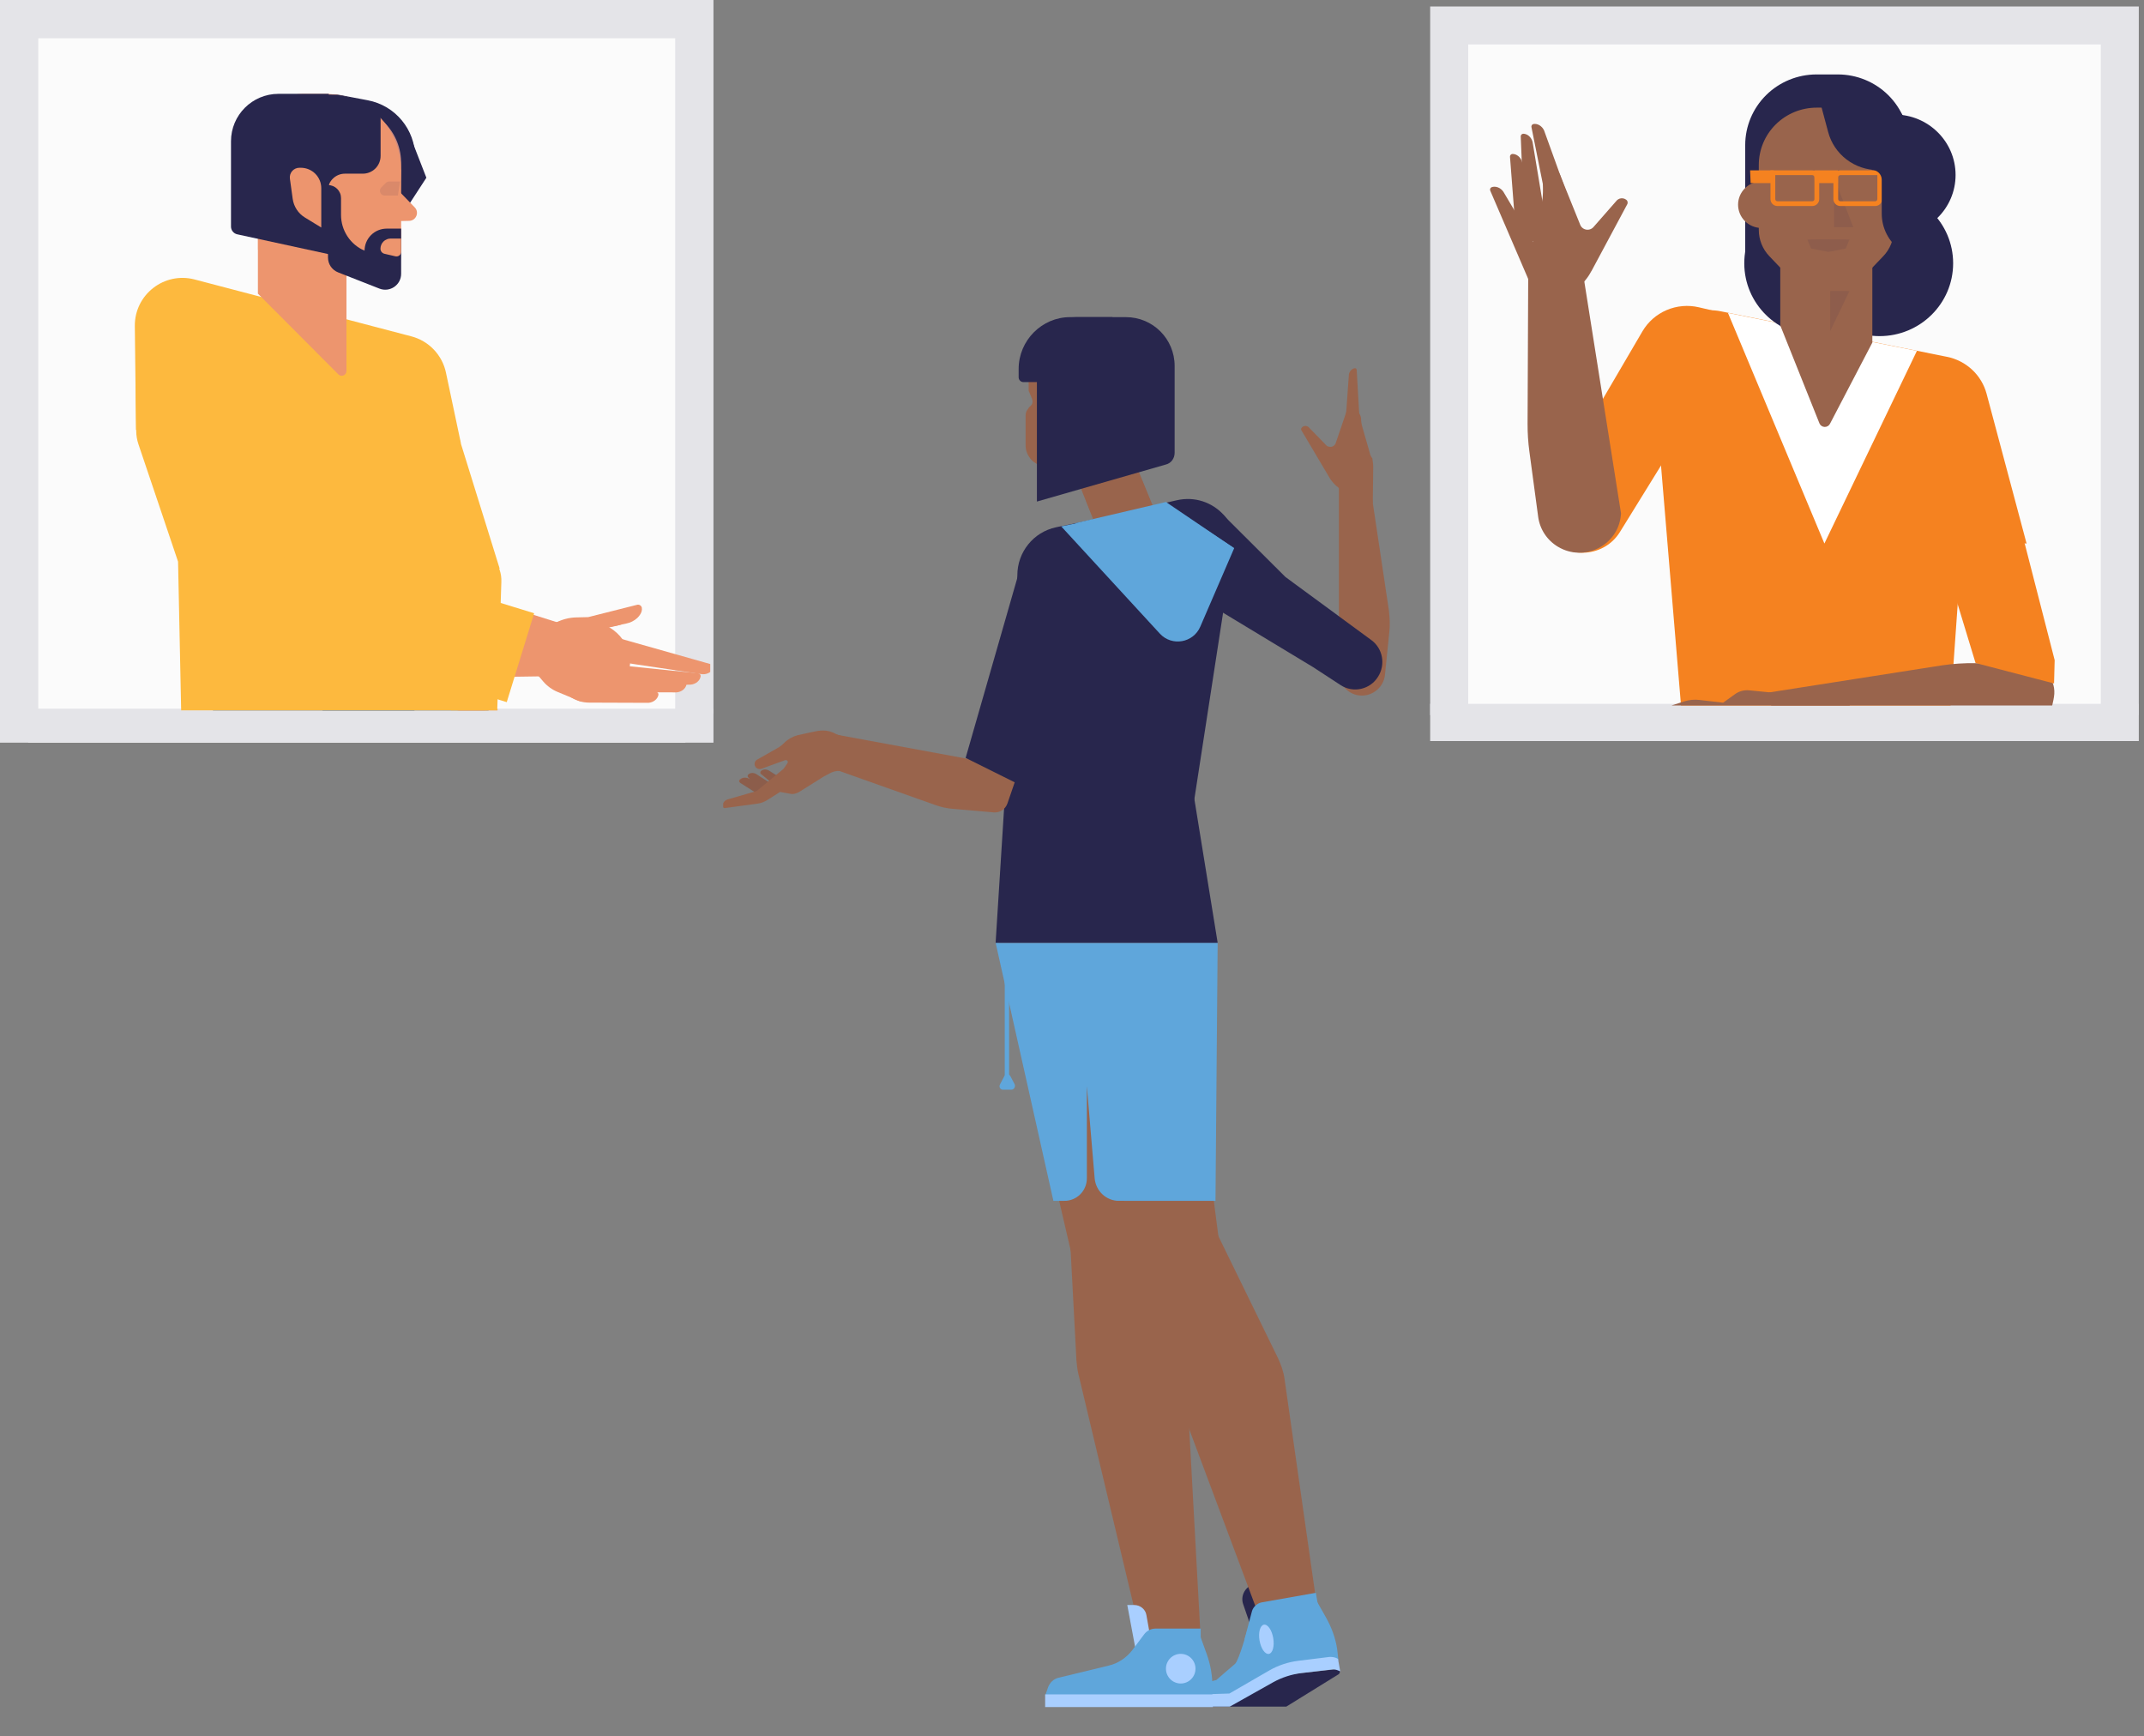 <svg width="310" height="251" viewBox="0 0 310 251" fill="none" xmlns="http://www.w3.org/2000/svg">
<rect x="0" y="0" width="310" height="251" fill="#808080" stroke="none"/>
<g clip-path="url(#clip0_3116_18959)">
<g clip-path="url(#clip1_3116_18959)">
<path d="M4.07 4.066H99.09V103.16H4.07V4.066Z" fill="#FBFBFB"/>
<path d="M103.16 103.16H97.625V5.529H5.535V103.16H0V0H103.16V103.16Z" fill="#E4E4E8"/>
</g>
<g clip-path="url(#clip2_3116_18959)">
<path d="M4.07 106.524H99.09V205.619H4.07V106.524Z" fill="#FBFBFB"/>
<path d="M103.16 205.619H97.625V107.988H5.535V205.619H0V102.459H103.16V205.619Z" fill="#E4E4E8"/>
</g>
<g clip-path="url(#clip3_3116_18959)">
<path d="M84.63 91.249L61.992 84.108L55.441 92.682L64.517 97.98L80.779 97.743L84.63 91.249ZM103.15 96.521C102.957 97.112 102.3 97.525 101.535 97.473L90.029 95.764L88.901 92.099L102.842 96.043C103.057 96.086 103.195 96.296 103.152 96.51L103.15 96.521Z" fill="#ED956E"/>
<path d="M101.312 97.76C101.224 98.376 100.647 98.896 99.886 98.977L88.256 99.276L86.514 95.861L100.927 97.343C101.146 97.349 101.318 97.531 101.312 97.751L101.312 97.76Z" fill="#ED956E"/>
<path d="M99.267 98.925C99.162 99.538 98.57 100.041 97.806 100.099L86.174 100.055L84.532 96.59L98.895 98.496C98.947 98.499 98.998 98.513 99.045 98.535C99.092 98.558 99.133 98.589 99.168 98.628C99.203 98.667 99.23 98.713 99.247 98.762C99.264 98.811 99.271 98.863 99.268 98.915L99.267 98.925Z" fill="#ED956E"/>
<path d="M95.206 100.437C95.101 101.05 94.508 101.552 93.745 101.61L85.159 101.578C84.247 101.575 83.354 101.313 82.585 100.824C81.815 100.335 81.199 99.638 80.809 98.814L80.472 98.101L94.834 100.008C94.886 100.011 94.937 100.024 94.984 100.046C95.031 100.069 95.073 100.101 95.108 100.14C95.142 100.179 95.169 100.224 95.186 100.273C95.203 100.322 95.21 100.374 95.207 100.426L95.206 100.437Z" fill="#ED956E"/>
<path d="M83.907 101.395L87.178 96.226C87.774 94.209 86.61 92.071 84.592 91.475L81.523 90.569C79.504 89.974 74.428 90.99 73.833 93.008L78.542 98.52C79.107 99.182 79.821 99.701 80.626 100.035L83.907 101.395Z" fill="#ED956E"/>
<path d="M78.136 91.137L87.447 93.884L86.749 93.638C86.566 93.573 86.399 93.469 86.26 93.333C86.121 93.197 86.013 93.033 85.944 92.852C85.875 92.67 85.846 92.476 85.859 92.282C85.872 92.088 85.926 91.9 86.019 91.729L86.024 91.705C86.248 91.299 86.638 91.008 87.092 90.91L89.265 90.449C89.816 90.338 90.327 90.079 90.743 89.701C91.018 89.434 91.241 89.125 91.335 88.806C91.385 88.636 91.4 88.465 91.367 88.294C91.351 88.22 91.32 88.151 91.275 88.09C91.23 88.03 91.172 87.979 91.106 87.943C91.04 87.906 90.968 87.884 90.892 87.877C90.817 87.871 90.742 87.881 90.67 87.906L84.043 89.577L82.414 89.618C81.414 89.639 80.433 89.897 79.553 90.373L78.23 91.092C78.199 91.108 78.168 91.123 78.136 91.137Z" fill="#ED956E"/>
<path d="M78.81 90.865L88.656 93.77L87.918 93.51C87.724 93.441 87.548 93.331 87.401 93.188C87.254 93.044 87.14 92.87 87.067 92.679C86.994 92.487 86.963 92.281 86.977 92.076C86.99 91.872 87.048 91.672 87.146 91.492L87.151 91.466C87.269 91.254 87.43 91.069 87.625 90.924C87.819 90.779 88.043 90.677 88.28 90.625L90.579 90.138C91.162 90.02 91.702 89.747 92.142 89.347C92.433 89.064 92.668 88.737 92.767 88.401C92.82 88.221 92.836 88.04 92.801 87.859C92.796 87.835 92.79 87.81 92.782 87.788C92.758 87.719 92.719 87.655 92.67 87.6C92.62 87.546 92.561 87.501 92.494 87.47C92.427 87.439 92.355 87.42 92.281 87.417C92.208 87.413 92.134 87.424 92.065 87.449L85.056 89.216L83.332 89.259C82.275 89.28 81.238 89.554 80.307 90.056L78.908 90.817C78.876 90.835 78.843 90.851 78.81 90.865Z" fill="#ED956E"/>
<path d="M79.194 93.747C78.312 96.733 80.215 99.925 83.444 100.878C86.673 101.83 90.005 100.182 90.886 97.196C91.767 94.211 89.864 91.018 86.635 90.066C83.407 89.113 80.075 90.762 79.194 93.747Z" fill="#ED956E"/>
<path d="M44.357 22.768H60.032C60.032 18.727 57.159 15.256 53.188 14.5L49.198 13.74C46.685 13.261 44.356 15.188 44.356 17.745L44.357 22.768Z" fill="#28264D"/>
<path d="M70.316 101.1L72.19 110.005C72.694 112.399 72.716 114.87 72.253 117.272L62.724 166.802C61.991 170.615 58.022 172.871 54.369 171.548C49.665 169.844 44.309 167.862 44.324 167.681L46.669 101.782L70.316 101.1Z" fill="#013B84"/>
<path d="M59.809 101.1L60.495 110.3L52.26 121.139L24.529 171.636C24.529 171.636 5.508 168.005 5.632 167.682L31.138 101.783L59.809 101.1Z" fill="#013B84"/>
<path d="M70.509 102.746L26.432 114.097L25.746 81.2L20.019 64.229C19.813 63.619 19.704 62.981 19.697 62.338L19.596 53.555L60.366 62.587L70.509 102.746Z" fill="#FDB93E"/>
<path d="M51.536 19.165V22.709H54.696V34.567H55.882L61.65 25.695L59.037 18.98L51.536 19.165Z" fill="#28264D"/>
<path d="M57.869 23.736L57.949 37.312C57.908 38.917 56.315 40.018 54.799 39.487L40.74 34.563L57.869 23.736Z" fill="#C78982"/>
<path d="M56.763 31.985L59.167 31.927C60.169 31.903 60.662 30.698 59.965 29.979L56.913 26.831L56.763 31.985Z" fill="#ED956E"/>
<path d="M49.921 15.275L49.611 15.267C48.984 15.252 48.375 15.486 47.92 15.918C47.465 16.351 47.201 16.947 47.185 17.574L46.978 25.792L57.939 26.067L57.997 23.765C58.112 19.191 54.496 15.39 49.921 15.275Z" fill="#C78982"/>
<path d="M66.64 64.073L64.481 53.871C64.217 52.62 63.609 51.467 62.727 50.541C61.844 49.616 60.722 48.954 59.484 48.629L28.142 40.404C23.738 39.249 19.442 42.601 19.495 47.152L19.667 62.14L29.149 66.513L66.64 64.073ZM73.27 101.511L44.898 92.77C40.897 91.537 38.653 87.296 39.886 83.296L40.222 82.206C40.404 81.612 40.702 81.061 41.099 80.583C41.495 80.105 41.981 79.709 42.53 79.419C43.079 79.129 43.68 78.949 44.298 78.891C44.916 78.833 45.54 78.897 46.133 79.08L77.231 88.66L73.27 101.511Z" fill="#FDB93E"/>
<path d="M37.291 28.296H50.096V53.634C50.096 54.249 49.352 54.556 48.918 54.12L37.291 42.455V28.296Z" fill="#ED956E"/>
<path d="M57.779 33.234L50.908 33.062L51.127 24.329L57.999 24.503L57.779 33.234Z" fill="#C78982"/>
<path d="M46.999 13.573H43.745C40.191 13.573 37.309 16.454 37.309 20.008V36.096H57.999V24.57C57.999 18.497 53.074 13.573 46.999 13.573Z" fill="#ED956E"/>
<path d="M59.452 86.354L52.723 64.666L65.513 60.504L72.242 82.192L59.452 86.354Z" fill="#FDB93E"/>
<path opacity="0.1" d="M57.852 26.238H56.277C56.187 26.238 56.097 26.256 56.013 26.291C55.93 26.326 55.854 26.376 55.79 26.44L55.134 27.096C54.7 27.53 55.007 28.273 55.622 28.273H57.527" fill="#28264D"/>
<path d="M49.31 28.64V31.077C49.31 32.177 49.633 33.252 50.237 34.17C50.842 35.089 51.702 35.81 52.712 36.244C52.712 35.825 52.795 35.41 52.955 35.023C53.116 34.636 53.351 34.284 53.647 33.987C53.944 33.691 54.296 33.456 54.683 33.295C55.071 33.135 55.486 33.053 55.905 33.053H58V39.583C58 41.203 56.369 42.315 54.861 41.723L48.884 39.377C48.454 39.208 48.085 38.914 47.824 38.532C47.564 38.151 47.425 37.7 47.425 37.238V26.756C47.672 26.756 47.918 26.805 48.146 26.899C48.375 26.994 48.583 27.133 48.758 27.308C48.933 27.483 49.072 27.691 49.167 27.919C49.262 28.148 49.31 28.393 49.31 28.64Z" fill="#28264D"/>
<path d="M55.593 36.69L57.176 37.056C57.275 37.078 57.377 37.078 57.476 37.056C57.575 37.034 57.667 36.989 57.746 36.926C57.825 36.864 57.889 36.784 57.933 36.693C57.977 36.602 57.999 36.502 57.999 36.401V34.487H56.482C56.092 34.487 55.718 34.642 55.442 34.918C55.166 35.194 55.011 35.568 55.011 35.958C55.011 36.308 55.252 36.611 55.593 36.69ZM63.958 106.507L72.096 108.871L71.938 102.478L66.2 102.653L63.958 106.507Z" fill="#ED956E"/>
<path d="M68.817 100.716L63.678 104.686C63.435 104.874 63.269 105.144 63.21 105.446L62.91 106.995C62.867 107.222 62.761 107.432 62.606 107.604L60.258 110.194C60.236 110.218 60.218 110.247 60.207 110.278C60.196 110.31 60.191 110.343 60.193 110.376C60.194 110.409 60.203 110.442 60.217 110.472C60.231 110.502 60.251 110.529 60.276 110.551L60.759 110.988C61.036 111.239 61.395 111.381 61.769 111.387C62.143 111.392 62.506 111.262 62.791 111.019L64.742 109.356C64.973 109.16 65.149 108.907 65.254 108.622L66.069 106.413L70.4 103.1L68.817 100.716Z" fill="#ED956E"/>
<path d="M65.29 102.917L58.793 84.025C58.466 83.073 58.44 82.044 58.719 81.077C58.998 80.11 59.569 79.253 60.353 78.621L62.156 77.17C62.657 76.767 63.232 76.467 63.849 76.286C64.466 76.105 65.113 76.048 65.752 76.117C66.391 76.186 67.01 76.38 67.574 76.689C68.138 76.997 68.636 77.413 69.039 77.914L71.412 80.863C72.157 81.788 72.54 82.952 72.49 84.139L71.889 102.872L65.29 102.917Z" fill="#FDB93E"/>
<path d="M55.031 15.248V22.541C55.031 23.221 54.76 23.874 54.279 24.356C53.797 24.837 53.144 25.108 52.463 25.108H49.875C49.217 25.108 48.586 25.369 48.12 25.834C47.655 26.299 47.394 26.93 47.394 27.588V33.668C47.394 34.11 47.263 34.542 47.017 34.909C46.772 35.277 46.422 35.563 46.014 35.732C45.606 35.901 45.157 35.945 44.723 35.859C44.29 35.773 43.892 35.56 43.579 35.248L34.84 26.51C34.607 26.278 34.477 25.962 34.477 25.633C34.477 25.305 34.607 24.989 34.84 24.756L41.54 16.648C42.531 15.449 43.843 14.556 45.323 14.075C46.803 13.594 48.389 13.543 49.896 13.93L55.031 15.248Z" fill="#28264D"/>
<path d="M47.537 13.568H40.258C36.47 13.568 33.399 16.637 33.399 20.424V32.752C33.399 33.293 33.776 33.761 34.305 33.876L47.537 36.749V13.568Z" fill="#28264D"/>
<path d="M43.287 24.254H43.5C44.283 24.254 45.034 24.565 45.588 25.118C46.141 25.672 46.452 26.422 46.452 27.205V32.892L44.09 31.448C43.613 31.157 43.207 30.764 42.901 30.297C42.595 29.829 42.396 29.3 42.32 28.746L41.917 25.826C41.89 25.63 41.906 25.431 41.962 25.242C42.019 25.052 42.115 24.877 42.245 24.728C42.374 24.579 42.535 24.46 42.715 24.378C42.894 24.296 43.09 24.254 43.287 24.254Z" fill="#ED956E"/>
</g>
<g clip-path="url(#clip4_3116_18959)">
<path d="M210.831 4.974H305.205V103.394H210.831V4.974Z" fill="#FBFBFB"/>
<path d="M309.247 103.394H303.749V6.427H212.286V103.394H206.788V0.936H309.247V103.394Z" fill="#E4E4E8"/>
</g>
<g clip-path="url(#clip5_3116_18959)">
<path d="M210.84 105.786H305.43V203.981H210.84V105.786Z" fill="#FBFBFB"/>
<path d="M309.482 203.981H303.971V107.236H212.298V203.981H206.788V101.757H309.482V203.981Z" fill="#E4E4E8"/>
</g>
<g clip-path="url(#clip6_3116_18959)">
<path d="M271.767 48.594C277.641 48.594 282.403 43.879 282.403 38.062C282.403 32.246 277.641 27.531 271.767 27.531C265.893 27.531 261.131 32.246 261.131 38.062C261.131 43.879 265.893 48.594 271.767 48.594Z" fill="#28264D"/>
<path d="M281.891 103.916H243.218L239.529 59.672H285.025L281.891 103.916Z" fill="#F58220"/>
<path d="M293.027 78.596L242.595 69.689L239.969 53.397C239.15 48.311 243.712 43.98 248.81 45.005L281.523 51.588C282.884 51.862 284.141 52.508 285.152 53.452C286.162 54.397 286.886 55.602 287.241 56.932L293.027 78.596Z" fill="#F58220"/>
<path d="M237.478 47.904L223.345 72.049C222.898 72.813 222.673 73.685 222.697 74.567C222.721 75.45 222.991 76.309 223.478 77.049C226.032 80.926 231.795 80.843 234.235 76.896L253.208 46.194L245.637 44.425C244.08 44.061 242.446 44.202 240.977 44.829C239.507 45.455 238.281 46.533 237.478 47.904Z" fill="#F58220"/>
<path d="M263.789 78.577L249.845 45.238L277.164 50.728L263.789 78.577Z" fill="white"/>
<path d="M262.84 48.594C268.714 48.594 273.476 43.879 273.476 38.062C273.476 32.246 268.714 27.531 262.84 27.531C256.966 27.531 252.204 32.246 252.204 38.062C252.204 43.879 256.966 48.594 262.84 48.594Z" fill="#28264D"/>
<path d="M263.071 61.2L257.408 47.044V36.339H270.72V49.528L264.592 61.274C264.519 61.416 264.405 61.533 264.266 61.612C264.127 61.691 263.968 61.729 263.808 61.722C263.647 61.714 263.493 61.66 263.362 61.568C263.231 61.476 263.13 61.348 263.071 61.2Z" fill="#99644C"/>
<path opacity="0.1" d="M264.627 41.797V47.872L267.415 42.073L264.627 41.797Z" fill="#28264D"/>
<path d="M255.744 100.116L256.924 106.352L288.934 107.598C290.823 107.672 292.675 107.061 294.142 105.881C295.61 104.701 296.593 103.031 296.907 101.186L296.982 100.75C297.08 100.171 297.051 99.578 296.897 99.011C296.743 98.445 296.467 97.918 296.088 97.466C295.709 97.015 295.236 96.65 294.702 96.396C294.167 96.142 293.584 96.006 292.991 95.996L285.661 95.875C284.032 95.848 282.403 95.954 280.791 96.191L255.744 100.116Z" fill="#99644C"/>
<path d="M288.142 60.634L297.083 95.437L296.994 98.809L285.645 95.853L274.834 60.314L288.142 60.634Z" fill="#F58220"/>
<path d="M273.933 34.032C278.806 34.032 282.756 30.12 282.756 25.295C282.756 20.47 278.806 16.559 273.933 16.559C269.06 16.559 265.109 20.47 265.109 25.295C265.109 30.12 269.06 34.032 273.933 34.032Z" fill="#28264D"/>
<path d="M252.339 38.376H276.045V20.978C276.045 18.268 274.958 15.669 273.023 13.753C271.087 11.837 268.463 10.761 265.726 10.761H262.658C259.921 10.761 257.297 11.837 255.361 13.753C253.426 15.669 252.339 18.268 252.339 20.978V38.376Z" fill="#28264D"/>
<path d="M273.827 15.561H262.67C260.451 15.561 258.323 16.434 256.754 17.987C255.185 19.541 254.304 21.648 254.304 23.845V33.244C254.304 34.657 254.851 36.016 255.832 37.041L260.642 42.071H267.488L272.299 37.041C273.28 36.016 273.827 34.657 273.827 33.244V28.816V15.561Z" fill="#99644C"/>
<path d="M259.699 21.061H267.066V30.333H259.699V21.061ZM274.35 31.368H268.842C268.665 31.368 268.497 31.298 268.372 31.175C268.247 31.052 268.177 30.884 268.177 30.71V25.294C268.177 25.119 268.247 24.952 268.372 24.829C268.497 24.705 268.665 24.636 268.842 24.636H274.35C275.24 24.653 276.088 25.016 276.71 25.645C277.333 26.274 277.682 27.121 277.682 28.002C277.682 28.883 277.333 29.729 276.71 30.358C276.088 30.988 275.24 31.35 274.35 31.368Z" fill="#99644C"/>
<path d="M254.639 32.96H260.148C260.324 32.959 260.493 32.89 260.618 32.766C260.742 32.643 260.813 32.476 260.813 32.301V26.885C260.813 26.711 260.742 26.544 260.618 26.42C260.493 26.297 260.324 26.227 260.148 26.227H254.639C253.75 26.245 252.902 26.607 252.279 27.236C251.657 27.866 251.308 28.712 251.308 29.593C251.308 30.474 251.657 31.32 252.279 31.95C252.902 32.579 253.75 32.942 254.639 32.96Z" fill="#99644C"/>
<path d="M269.41 13.66H262.878L264.337 19.103C264.758 20.676 265.693 22.067 266.996 23.06C268.3 24.052 269.898 24.59 271.542 24.59H276.266V20.449C276.266 18.649 275.544 16.922 274.258 15.649C272.972 14.376 271.228 13.66 269.41 13.66Z" fill="#28264D"/>
<path d="M256.464 26.472H253.122L253.047 24.629H256.464V26.472Z" fill="#F58220"/>
<path opacity="0.1" d="M267.973 32.854H265.185V25.673L267.973 32.854Z" fill="#28264D"/>
<path d="M262.029 25.316C262.113 25.316 262.195 25.349 262.255 25.409C262.314 25.468 262.348 25.548 262.348 25.632V28.783C262.348 28.867 262.314 28.948 262.255 29.007C262.195 29.066 262.113 29.099 262.029 29.099H257.004C256.92 29.099 256.839 29.066 256.779 29.007C256.719 28.948 256.685 28.867 256.685 28.783V25.316H262.029ZM262.029 24.629H255.991V28.783C255.991 29.337 256.445 29.787 257.004 29.787H262.029C262.298 29.787 262.555 29.681 262.745 29.493C262.935 29.305 263.042 29.049 263.042 28.783V25.632C263.042 25.366 262.935 25.111 262.745 24.923C262.555 24.734 262.298 24.629 262.029 24.629ZM271.445 25.316V28.783C271.445 28.867 271.411 28.948 271.351 29.007C271.291 29.066 271.21 29.099 271.125 29.099H266.1C266.015 29.099 265.934 29.066 265.874 29.007C265.814 28.948 265.78 28.867 265.78 28.783V25.632C265.78 25.548 265.814 25.468 265.874 25.409C265.934 25.349 266.015 25.316 266.1 25.316H271.445ZM272.139 24.629H266.101C265.832 24.629 265.575 24.734 265.385 24.923C265.195 25.111 265.088 25.366 265.088 25.632V28.783C265.088 29.337 265.542 29.787 266.101 29.787H271.127C271.396 29.787 271.653 29.681 271.843 29.493C272.033 29.305 272.14 29.049 272.14 28.783L272.139 24.629Z" fill="#F58220"/>
<path opacity="0.1" d="M267.415 34.63L266.878 35.932L264.371 36.419V34.599L267.415 34.63ZM261.326 34.63L261.865 35.932L264.371 36.419V34.599L261.326 34.63Z" fill="#28264D"/>
<path d="M270.642 24.568C271.437 24.568 272.081 25.206 272.081 25.993V30.897C272.081 32.989 273.095 34.954 274.807 36.18C276.402 37.32 278.12 38.557 278.216 38.652V31.471C276.829 31.471 275.706 30.358 275.706 28.986V20.979H270.642V24.568Z" fill="#28264D"/>
<path d="M274.034 22.912H278.775V31.473H274.034V22.912Z" fill="#28264D"/>
<path d="M265.742 26.472H262.4L262.325 24.629H265.742V26.472Z" fill="#F58220"/>
<path d="M220.982 35.782L228.364 36.203L234.384 74.231L234.357 74.512C233.935 78.87 229.067 81.302 225.275 79.051C224.5 78.591 223.84 77.963 223.343 77.216C222.846 76.468 222.526 75.619 222.406 74.732L221.134 65.286C220.953 63.949 220.866 62.6 220.871 61.251L220.982 35.782Z" fill="#99644C"/>
<path d="M220.841 37.553L221.285 44.965L225.01 43L225.318 42.934C226.338 42.692 227.292 42.231 228.114 41.585C228.938 40.944 229.611 40.132 230.085 39.206L230.096 39.215L235.269 29.558C235.337 29.445 235.359 29.309 235.33 29.18C235.301 29.05 235.223 28.937 235.112 28.863C235.005 28.784 234.883 28.727 234.754 28.694C234.625 28.662 234.49 28.655 234.358 28.675C234.226 28.694 234.1 28.739 233.985 28.807C233.871 28.875 233.771 28.964 233.692 29.07L230.393 32.833C230.26 32.981 230.091 33.091 229.902 33.154C229.713 33.217 229.511 33.229 229.316 33.19C229.121 33.151 228.939 33.062 228.789 32.931C228.64 32.801 228.527 32.634 228.463 32.447L225.486 25.075L223.098 26.583L223.091 27.785C223.085 28.375 223.017 28.962 222.885 29.536L221.661 34.844C221.561 35.279 221.394 35.697 221.167 36.083C220.914 36.531 220.801 37.042 220.841 37.553Z" fill="#99644C"/>
<path d="M221.708 17.932C222.302 17.827 222.955 18.197 223.261 18.867L227.062 29.386L224.099 31.691L221.438 18.409C221.409 18.311 221.421 18.207 221.469 18.118C221.518 18.029 221.6 17.963 221.698 17.934L221.708 17.932ZM220.235 19.333C220.839 19.335 221.415 19.814 221.595 20.528L223.519 32.098L220.471 34.21L219.885 19.755C219.88 19.706 219.884 19.655 219.898 19.607C219.912 19.559 219.936 19.514 219.967 19.475C219.999 19.436 220.038 19.404 220.082 19.38C220.126 19.355 220.175 19.34 220.225 19.335L220.235 19.333Z" fill="#99644C"/>
<path d="M218.662 22.258C219.266 22.236 219.862 22.692 220.07 23.397L222.363 34.335L219.402 36.566L218.331 22.694C218.323 22.644 218.325 22.594 218.337 22.545C218.349 22.497 218.371 22.451 218.401 22.41C218.431 22.37 218.468 22.336 218.512 22.31C218.555 22.284 218.603 22.267 218.653 22.259L218.662 22.258Z" fill="#99644C"/>
<path d="M215.66 27.069C216.223 26.856 216.935 27.1 217.361 27.703L223.071 37.338L220.99 40.39L215.485 27.587C215.461 27.542 215.447 27.493 215.443 27.442C215.44 27.391 215.446 27.34 215.462 27.292C215.479 27.244 215.504 27.199 215.538 27.161C215.572 27.123 215.614 27.091 215.66 27.069ZM252.711 106.195C253.037 106.323 253.386 106.389 253.737 106.389H267.235L267.45 106.264V100.358H261.629C261.424 100.408 261.214 100.434 261.003 100.436L259.271 100.432L252.93 99.802C252.196 99.725 251.459 99.922 250.862 100.354L249.147 101.59L245.764 101.196C244.992 101.1 244.208 101.175 243.469 101.416L236.607 103.637C236.557 103.653 236.511 103.679 236.471 103.712C236.431 103.746 236.399 103.787 236.375 103.834C236.352 103.88 236.338 103.93 236.334 103.982C236.33 104.034 236.337 104.086 236.354 104.135L236.362 104.157C236.637 104.831 237.349 105.225 238.072 105.101L244.593 103.973L251.015 105.527L252.711 106.195Z" fill="#99644C"/>
</g>
<g clip-path="url(#clip7_3116_18959)">
<path d="M145.59 155.9C145.401 155.9 145.275 155.774 145.275 155.585V130.436C145.275 130.246 145.401 130.12 145.59 130.12C145.778 130.12 145.904 130.246 145.904 130.436V155.585C145.904 155.774 145.778 155.9 145.59 155.9Z" fill="#5FA6DB"/>
<path d="M146.218 157.539H145.024C144.647 157.539 144.396 157.16 144.585 156.782L145.213 155.585C145.401 155.206 145.904 155.206 146.092 155.585L146.721 156.782C146.846 157.16 146.595 157.539 146.218 157.539Z" fill="#5FA6DB"/>
<path d="M172.668 115.687H145.275L147.16 94.76L153.82 79.129L178.322 79.003L172.668 115.687Z" fill="#28264D"/>
<path d="M166.637 73.015L162.616 86.441L153.82 64.443L158.093 62.741L161.862 61.228C161.862 61.228 163.182 64.569 163.433 65.199L166.637 73.015Z" fill="#99644C"/>
<path d="M151.998 76.482L170.155 72.322C175.432 71.124 180.019 76.04 178.511 81.209L177.003 86.251L151.998 76.482Z" fill="#28264D"/>
<path d="M188.563 236.263L182.029 238.532L179.768 231.977C179.328 230.78 179.956 229.519 181.15 229.078L183.411 228.322C184.605 227.88 185.862 228.511 186.302 229.708L188.563 236.263Z" fill="#28264D"/>
<path d="M180.396 235.507C180.396 235.507 179.139 240.045 178.574 240.549C177.883 241.117 175.872 242.881 175.872 242.881L174.427 243.26L174.302 246.6L176.626 246.348L184.982 241.432L180.396 235.507Z" fill="#5FA6DB"/>
<path d="M175.307 176.952L184.794 196.365C185.234 197.311 185.611 198.382 185.736 199.391L191.14 237.272C191.14 237.272 183.663 238.911 183.977 238.785L169.904 201.156L167.328 183.255L175.307 176.952Z" fill="#99644C"/>
<path d="M181.903 241.558L193.526 240.045L193.338 238.406C193.087 236.767 192.521 235.255 191.704 233.805L190.134 231.032L180.961 236.263L181.903 241.558Z" fill="#5FA6DB"/>
<path d="M190.26 230.275L191.014 234.751C190.762 234.814 184.417 239.793 184.291 240.045L183.349 241.369L179.956 236.957L181.024 232.923C181.213 232.292 181.778 231.788 182.406 231.662L190.26 230.275Z" fill="#5FA6DB"/>
<path d="M184.098 236.826C183.9 235.659 183.297 234.789 182.749 234.882C182.202 234.975 181.918 235.996 182.115 237.163C182.313 238.33 182.916 239.2 183.464 239.107C184.011 239.014 184.295 237.993 184.098 236.826Z" fill="#A9CFFF"/>
<path d="M182.092 242.566L174.679 246.726H185.988L193.527 242.062C193.904 241.81 193.715 241.243 193.275 241.306L182.092 242.566Z" fill="#28264D"/>
<path d="M193.778 241.621L193.464 239.856L193.401 239.793C193.087 239.604 192.71 239.541 192.27 239.541L187.684 240.108C186.239 240.297 184.857 240.739 183.537 241.495L177.757 244.836L173.736 244.962L174.05 246.726H177.82L184.103 243.197C185.359 242.503 186.742 242.062 188.187 241.873L192.522 241.369C192.836 241.306 193.15 241.369 193.464 241.495L193.778 241.621Z" fill="#A9CFFF"/>
<path d="M154.825 128.356L150.867 141.151L168.459 189.369C168.459 189.369 176.878 184.515 176.878 184.2L169.715 128.923L154.825 128.356Z" fill="#99644C"/>
<path d="M161.485 74.402L152.689 76.23C149.422 76.923 147.098 79.822 147.098 83.163V108.816L161.485 74.402Z" fill="#28264D"/>
<path d="M151.307 52.593H156.647V59.401H151.307V52.593Z" fill="#99644C"/>
<path d="M156.271 47.677H159.914V61.355H156.271V47.677Z" fill="black"/>
<path d="M161.485 64.065L157.401 65.893V48.433C157.401 47.425 158.218 46.605 159.223 46.605H160.04C163.998 46.605 167.014 50.135 166.448 54.043L165.82 58.392C165.38 60.85 163.81 62.993 161.485 64.065Z" fill="black"/>
<path d="M148.73 53.034V56.312C148.73 56.438 148.73 56.564 148.793 56.627L149.233 57.699C149.359 58.077 149.296 58.455 148.982 58.707L148.73 58.959V65.262C148.73 66.271 149.547 67.09 150.615 67.09L162.301 67.027L162.238 63.056L148.73 53.034Z" fill="#99644C"/>
<path d="M157.778 58.581H160.48V62.678H157.778V58.581Z" fill="#99644C"/>
<path d="M160.354 59.401H156.145V55.177H160.354C161.296 55.177 162.05 55.934 162.05 56.879V57.699C162.05 58.707 161.296 59.401 160.354 59.401Z" fill="#99644C"/>
<path d="M152.877 51.522H158.343V54.358C159.222 54.421 160.039 54.484 160.165 54.421C160.353 54.358 158.343 56.564 157.149 57.951C156.835 58.329 156.207 58.077 156.207 57.573V55.745C156.207 55.429 155.955 55.177 155.641 55.177H152.877V51.522Z" fill="black"/>
<path d="M155.014 46.921H155.265C156.271 46.921 157.087 47.74 157.087 48.748V55.178H148.543V53.413C148.543 49.883 151.433 46.921 155.014 46.921Z" fill="#99644C"/>
<path d="M162.804 49.253H156.333V61.733C156.333 63.749 157.967 65.451 160.04 65.451H162.804V49.253Z" fill="black"/>
<path d="M158.532 47.173H150.93V51.522C150.93 53.539 152.563 55.24 154.636 55.24H158.532V47.173Z" fill="black"/>
<path d="M154.511 175.25L155.642 196.68C155.704 197.311 155.767 197.941 155.893 198.508L165.066 236.957H173.61L171.411 196.68C171.348 195.483 171.097 194.348 170.657 193.277L164.375 178.086L154.511 175.25Z" fill="#99644C"/>
<path d="M147.474 122.242L144.395 134.091C144.207 134.722 144.207 135.352 144.395 135.982L154.887 181.112C154.887 181.112 165.254 181.994 165.254 181.679L163.495 149.093L162.427 122.746L147.474 122.242Z" fill="#99644C"/>
<path d="M164.124 238.091H166.574L165.758 233.49C165.632 232.671 164.878 232.04 163.998 232.04H162.993L164.124 238.091Z" fill="#A9CFFF"/>
<path d="M165.065 236.831H173.484V239.919H165.065V236.831Z" fill="#99644C"/>
<path d="M163.495 245.151H175.307V243.953C175.307 242.314 175.055 240.738 174.49 239.163L173.422 236.2L163.495 239.856V245.151Z" fill="#5FA6DB"/>
<path d="M173.61 235.444V239.982C173.359 239.982 166.259 243.827 166.071 244.016L164.94 245.151H151.118L151.558 243.89C151.809 243.26 152.312 242.755 153.003 242.566L160.291 240.801C161.673 240.486 162.867 239.667 163.746 238.532L165.443 236.263C165.82 235.759 166.448 235.444 167.076 235.444H173.61Z" fill="#5FA6DB"/>
<path d="M151.118 244.961H175.369V246.789H151.118V244.961Z" fill="#A9CFFF"/>
<path d="M170.72 243.386C171.9 243.386 172.856 242.426 172.856 241.243C172.856 240.059 171.9 239.1 170.72 239.1C169.54 239.1 168.584 240.059 168.584 241.243C168.584 242.426 169.54 243.386 170.72 243.386Z" fill="#A9CFFF"/>
<path d="M175.746 173.611H152.312L143.956 136.297H176.061L175.746 173.611Z" fill="#5FA6DB"/>
<path d="M172.668 115.371H145.275L143.956 136.297H176.061L172.668 115.371Z" fill="#28264D"/>
<path d="M151.495 67.469H154.951V58.644H149.673C148.919 58.644 148.291 59.275 148.291 60.031V64.254C148.228 66.019 149.673 67.469 151.495 67.469Z" fill="#99644C"/>
<path d="M149.925 72.511L168.584 67.153C169.338 66.964 169.841 66.271 169.841 65.451V52.908C169.841 49.001 166.7 45.849 162.804 45.849H155.579C152.438 45.849 149.925 48.37 149.925 51.522V72.511Z" fill="#28264D"/>
<path d="M147.976 55.24H160.856V45.849H154.699C150.678 45.849 147.285 49.19 147.285 53.35V54.547C147.285 54.925 147.599 55.24 147.976 55.24Z" fill="#28264D"/>
<path d="M197.924 68.918L193.589 69.737V97.219C193.589 99.047 195.034 100.496 196.793 100.559C198.552 100.622 200.06 99.299 200.249 97.597L200.877 91.42C201.003 90.348 200.94 89.277 200.814 88.205L197.924 68.918ZM112.354 114.489L111.286 115.056L110.595 115.434L107.014 113.165C106.888 113.102 106.825 112.913 106.888 112.787C107.139 112.472 107.579 112.346 108.082 112.472L108.396 112.598L112.354 114.489Z" fill="#99644C"/>
<path d="M112.543 113.985L112.857 114.174H112.794L112.291 114.426L111.223 114.993L108.459 112.661L108.208 112.409C108.082 112.346 108.082 112.157 108.145 112.031C108.396 111.716 108.899 111.653 109.338 111.905L112.543 113.985Z" fill="#99644C"/>
<path d="M114.365 113.418L112.857 114.237H112.794L112.543 113.985L110.03 111.905C109.904 111.842 109.904 111.653 109.967 111.527C110.218 111.211 110.721 111.148 111.161 111.401L114.365 113.418ZM198.553 67.469L198.49 72.763L195.789 71.502L195.6 71.439C194.846 71.313 194.155 70.998 193.59 70.557C193.024 70.116 192.522 69.612 192.145 68.918L188.187 62.237C188.061 62.111 188.124 61.922 188.249 61.796L188.312 61.733C188.626 61.481 189.066 61.544 189.317 61.859L191.768 64.38C191.893 64.506 192.019 64.569 192.145 64.569C192.584 64.695 193.024 64.443 193.15 64.002L194.972 58.644L195.977 59.212C196.417 59.464 196.731 59.968 196.794 60.472C196.794 60.913 196.857 61.291 196.982 61.733L198.05 65.451C198.113 65.767 198.239 66.019 198.427 66.271C198.49 66.775 198.553 67.09 198.553 67.469Z" fill="#99644C"/>
<path d="M195.914 53.224C195.474 53.287 195.097 53.665 195.034 54.169L194.469 62.111L196.731 63.371L196.165 53.476C196.165 53.35 196.039 53.224 195.914 53.224Z" fill="#99644C"/>
<path d="M198.301 92.554L185.861 83.415L176.814 74.402L173.296 86.44L189.882 96.462L193.84 99.046C195.662 100.244 198.113 99.677 199.243 97.849C200.374 96.084 199.935 93.752 198.301 92.554Z" fill="#28264D"/>
<path d="M162.553 173.611H161.799C159.977 173.611 158.469 172.225 158.281 170.397L157.15 157.034V170.334C157.15 172.162 155.705 173.611 153.883 173.611V176.826H162.553V173.611ZM116.752 109.825L118.323 105.728L147.411 111.085L145.652 116.191C145.338 117.01 144.584 117.514 143.705 117.451L137.925 116.947C136.982 116.884 136.103 116.695 135.223 116.38L116.752 109.825Z" fill="#99644C"/>
<path d="M146.846 113.165L156.459 89.025L157.715 81.713L147.223 83.1L139.621 109.572L146.846 113.165Z" fill="#28264D"/>
<path d="M157.087 75.347L168.019 72.889L176.752 88.583L154.825 94.067L157.087 75.347Z" fill="#28264D"/>
<path d="M160.794 75.599L166.448 73.645C166.637 73.582 166.763 73.393 166.637 73.204L165.192 69.612L157.024 72.385L157.778 74.213C158.218 75.41 159.537 75.978 160.794 75.599Z" fill="#99644C"/>
<path d="M153.443 76.103L168.773 72.889L178.448 79.255L173.548 90.6C172.543 92.933 169.464 93.5 167.705 91.609L153.443 76.103Z" fill="#5FA6DB"/>
<path d="M155.391 75.662L168.584 72.574L178.448 79.255L155.391 75.662Z" fill="#5FA6DB"/>
<path opacity="0.1" d="M111.224 111.4C110.784 111.148 110.281 111.211 110.03 111.526C109.967 111.653 109.967 111.779 110.093 111.905L112.606 113.985L109.339 111.905C108.899 111.653 108.396 111.716 108.145 112.031C108.082 112.157 108.082 112.283 108.208 112.409L108.459 112.661L108.145 112.535C107.705 112.346 107.203 112.472 106.951 112.85C106.889 112.976 106.951 113.102 107.077 113.228L110.658 115.497L111.349 115.119L112.417 114.552L112.92 114.3H112.983L114.491 113.48L111.224 111.4Z" fill="#1D2445"/>
<path d="M128.25 113.733L122.658 111.716C121.779 111.337 120.773 111.337 119.894 111.842L119.077 112.283L115.559 114.489C115.119 114.741 114.679 114.867 114.176 114.741L112.794 114.489L110.909 115.687C110.47 115.939 110.03 116.128 109.464 116.191L104.815 116.821C104.69 116.821 104.564 116.758 104.501 116.632C104.438 116.128 104.752 115.687 105.255 115.56L109.402 114.363L113.297 111.148L113.862 110.329C113.925 110.203 113.925 110.077 113.862 110.014C113.8 109.888 113.674 109.888 113.548 109.888C112.794 110.14 110.47 111.022 110.093 111.148C109.716 111.274 109.276 111.085 109.15 110.707C109.025 110.392 109.15 110.014 109.464 109.825C109.464 109.825 111.224 108.816 112.354 108.186C112.731 107.997 113.108 107.682 113.423 107.367C113.925 106.862 114.616 106.484 115.307 106.295L117.318 105.854C118.449 105.602 119.58 105.35 120.962 106.169L124.354 107.303L128.25 113.733Z" fill="#99644C"/>
</g>
</g>
<defs>
<clipPath id="clip0_3116_18959">
<rect width="309.481" height="251" fill="white"/>
</clipPath>
<clipPath id="clip1_3116_18959">
<rect width="103.16" height="103.16" fill="white"/>
</clipPath>
<clipPath id="clip2_3116_18959">
<rect width="103.16" height="4.912" fill="white" transform="translate(0 102.459)"/>
</clipPath>
<clipPath id="clip3_3116_18959">
<rect width="124.915" height="89.125" fill="white" transform="translate(-22.223 13.568)"/>
</clipPath>
<clipPath id="clip4_3116_18959">
<rect width="102.459" height="102.459" fill="white" transform="translate(206.788 0.936)"/>
</clipPath>
<clipPath id="clip5_3116_18959">
<rect width="102.459" height="5.38" fill="white" transform="translate(206.788 101.757)"/>
</clipPath>
<clipPath id="clip6_3116_18959">
<rect width="81.639" height="91.23" fill="white" transform="translate(215.443 10.761)"/>
</clipPath>
<clipPath id="clip7_3116_18959">
<rect width="96.376" height="200.94" fill="white" transform="translate(104.563 45.849)"/>
</clipPath>
</defs>
</svg>
